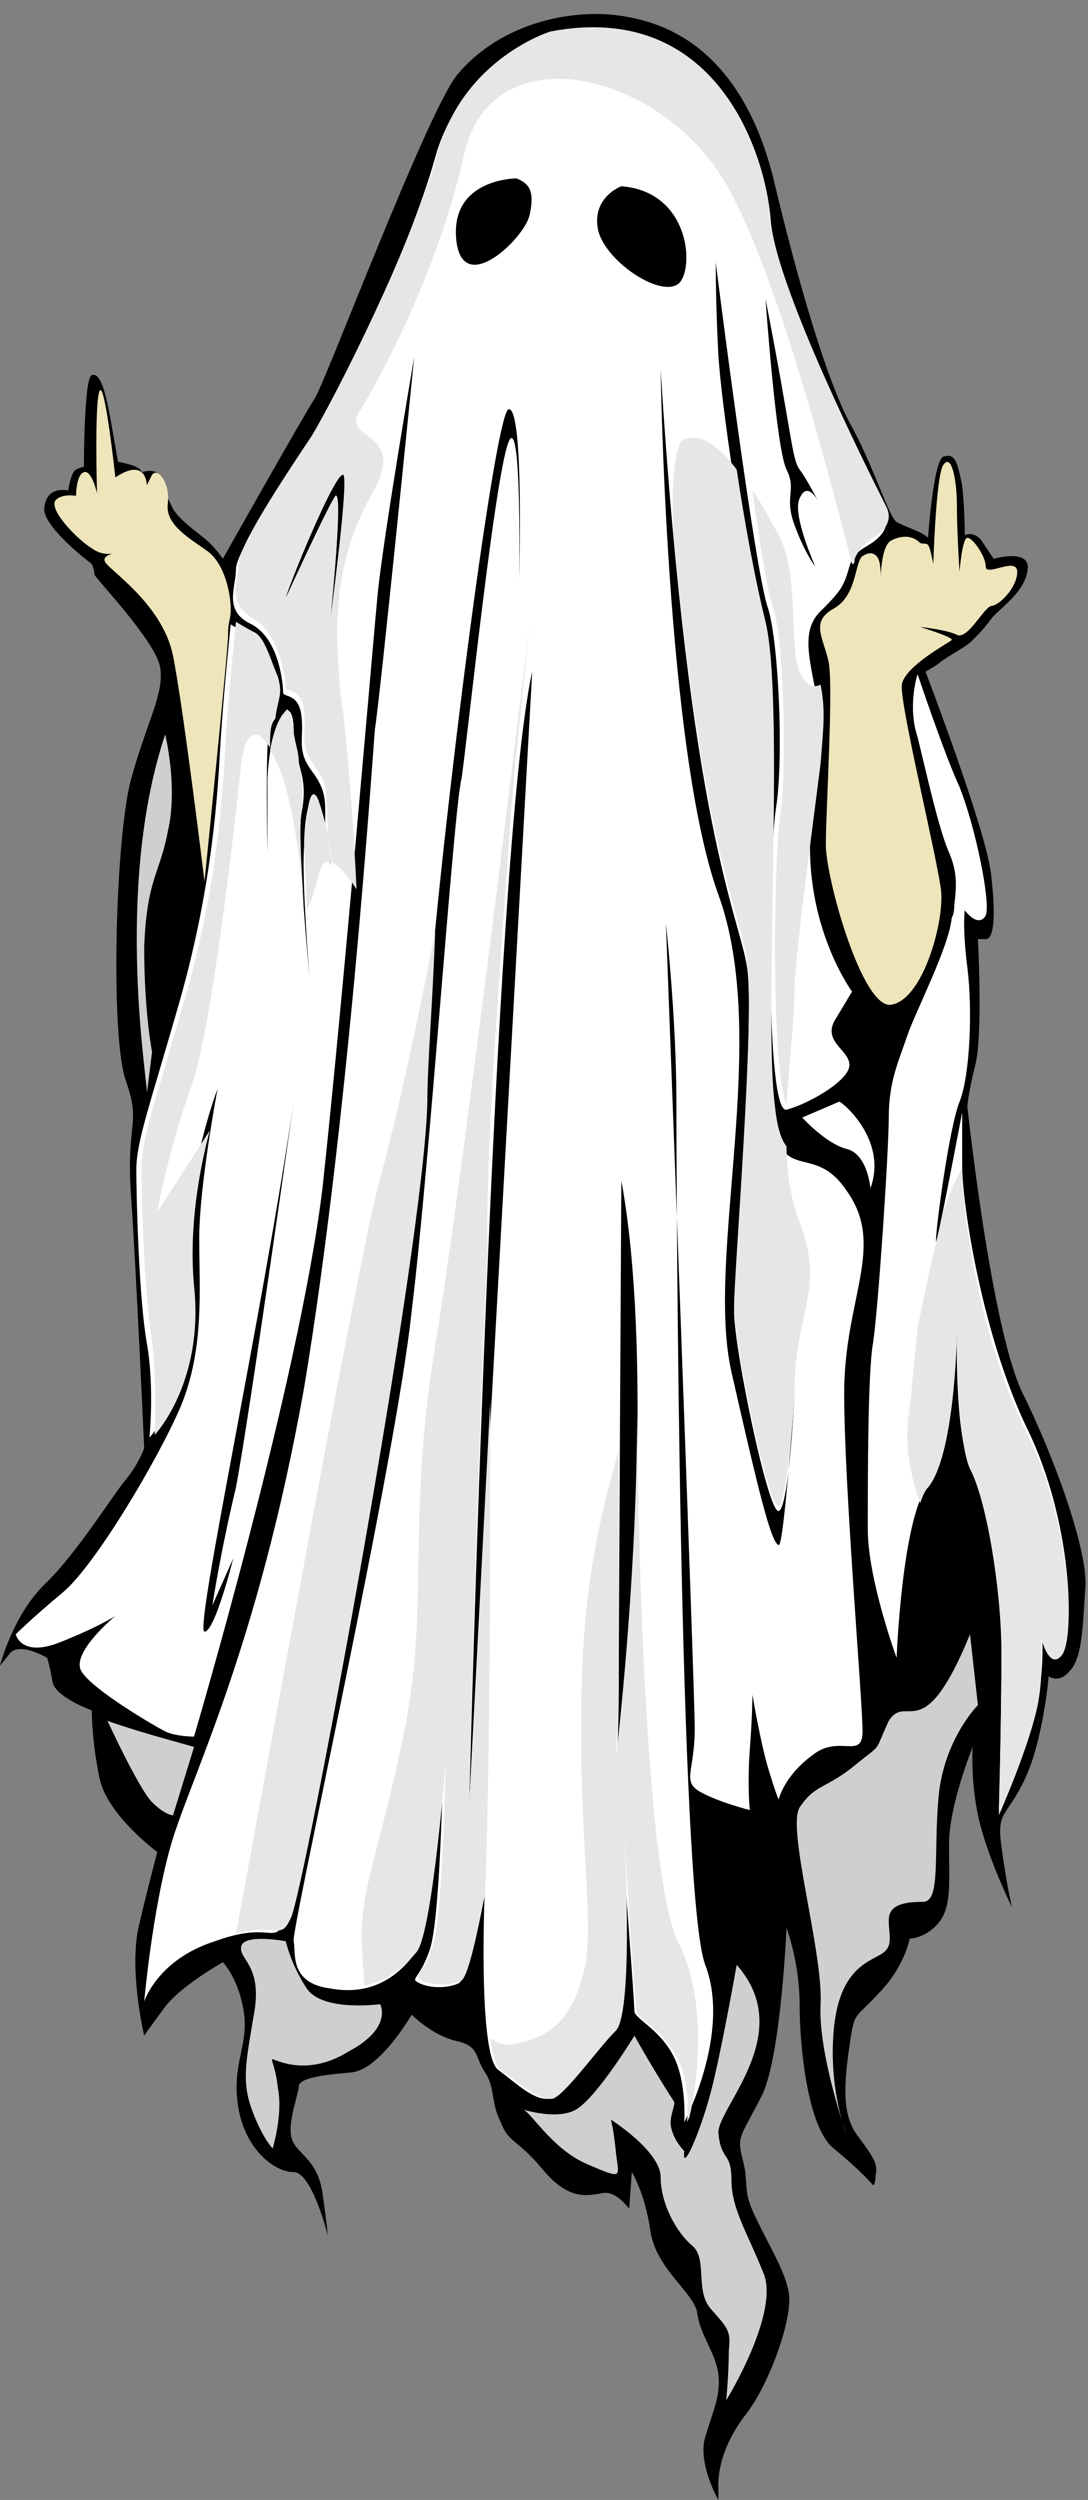 <?xml version="1.0" encoding="UTF-8"?><svg xmlns="http://www.w3.org/2000/svg" xmlns:xlink="http://www.w3.org/1999/xlink" height="95.3" preserveAspectRatio="xMidYMid meet" version="1.0" viewBox="30.9 2.2 41.5 95.3" width="41.5" zoomAndPan="magnify"><rect x="30.9" y="2.2" width="41.5" height="95.3" fill="#808080" stroke="none"/><g clip-rule="evenodd" fill-rule="evenodd"><g id="change1_1"><path d="M60.4,9c0.9,3.8,2,7.6,2.9,9.3c0.9,1.6,1.5,3.6,1.8,3.8c0.4,0.2,0.7,0.3,0.9,0.4c0.2,0.1,0.3,0.2,0.3,0.2 s0.2-3,0.6-3.1c0.4-0.1,0.5,0.1,0.7,1.1c0.1,0.9,0.1,1.9,0.1,1.9s0.4-0.2,0.7,0.3c0.4,0.6,0.4,0.6,0.4,0.6s1.4-0.4,1.3,0.4 c-0.1,0.9-1.1,1.5-1.4,1.9c-0.3,0.4-0.4,0.5-0.8,0.9c-0.4,0.3-1,0.6-1.2,0.8c-0.3,0.2-0.5,0.3-0.5,0.3s2.3,6,2.5,7.7 c0.2,1.7,0.1,2.5-0.2,2.5c-0.3,0-0.3,0-0.3,0s0.2,3.6-0.1,4.8c-0.3,1.2-0.3,1.6-0.3,1.6s0.9,8.4,2.1,10.9c1.2,2.4,2.5,6,2.4,7.4 c-0.1,1.4-0.1,2.7-0.6,3.2c-0.4,0.5-0.8,0.2-0.8,0.2s-0.2,2.4-0.9,3.9c-0.7,1.5-1.1,1.2-0.9,2.6c0.2,1.5,0.4,2.3,0.4,2.3 s-0.8-1.6-1.2-3.1c-0.4-1.5-0.3-3-0.3-3s-0.9,2.2-0.9,3.7c0,1.5,0.1,2.4-0.4,3c-0.5,0.6-1.1,0.6-1.1,0.6s-0.2,1.1-1.2,2.1 c-0.9,1-0.9,0.6-1.1,2c-0.2,1.4-0.3,2.6,0.3,3.4c0.6,0.8,0.8,1.1,0.7,1.5c0,0.4-0.1,0.4-0.1,0.4s-0.4-0.5-1.5-1.4 c-1-0.8-1.3-3.9-1.3-5.5s-0.5-2.9-0.5-2.9s-0.2,4.7-0.9,6.3c-0.8,1.6-1,1.6-0.8,2.4c0.2,0.8,0.1,0.6,0.2,1.4 c0.1,0.9,1.5,2.8,1.6,3.9c0.1,1-0.8,3.5-1.7,4.6c-0.9,1.2-1,2.2-1,2.6c0,0.5,0,0.6,0,0.6s-0.8-1.4-0.5-2.4c0.3-1,0.6-1.6,0.5-2.4 c-0.1-0.8-0.7-1.5-0.8-2.3c-0.1-0.8-1.6-1.7-1.8-3.2c-0.2-1.4-0.7-2.2-0.7-2.2l-0.1,1.4c0,0-0.5-0.7-1-0.6 c-0.6,0.1-1.3,0.3-2.3-0.9c-1-1.2-1.3-1-1.6-1.8c-0.4-0.8-0.2-1.3-0.6-1.9c-0.4-0.6-0.2-1-1.1-1.2S46.6,79,46.6,79 s-1.2,2.1-2.3,2.2c-1.1,0.1-1.9,0.2-2,0.5c0,0.3-0.4,1.3-0.3,1.9c0.1,0.7,1,0.8,1.2,2.2c0.2,1.4,0.2,1.6,0.2,1.6S42.8,85,42.1,85 c-0.7,0-1.8-0.8-2.1-2.4c-0.3-1.7,0.4-2.4,0.2-3.7c-0.2-1.3-0.8-1.9-0.8-1.9s-1.6,0.9-2.2,1.7c-0.6,0.8-0.8,1.1-0.8,1.1 s-0.6-2.5-0.2-4.2c0.4-1.7,0.7-2.8,0.7-2.8S35,71.4,34.7,70c-0.3-1.4-0.3-2.6-0.3-2.6s-1.4-0.5-1.5-1.1c-0.1-0.6-0.2-0.9-0.2-0.9 s-1-0.6-1.4-0.2c-0.4,0.5-0.4,0.5-0.4,0.5s0.5-2,1.8-3.2c1.2-1.2,2.5-3.3,3-3.9c0.5-0.6,0.7-1.2,0.7-1.2s-0.3-6.7-0.5-9.6 c-0.2-2.9,0.4-2.7-0.2-4.4c-0.6-1.7-0.4-9.3,0.2-11.5c0.6-2.2,1.3-3.3,1.1-4.3s-2.5-3.4-2.5-3.5c0-0.2-0.1-0.4-0.1-0.4 s-2-1.5-1.8-2.2c0.1-0.8,0.9-0.6,0.9-0.6s0.1-0.7,0.3-0.8c0.2-0.1,0.3-0.1,0.3-0.1s0-3.4,0.3-3.5c0.3-0.1,0.5,0.5,0.7,1.6 c0.2,1.1,0.3,1.7,0.3,1.7s0.5,0.1,0.7,0.2c0.2,0.1,0.2,0.2,0.2,0.2s0.6-0.2,0.7,0.2c0.1,0.3,0.2,0.6,0.5,1.2c0.3,0.5,1.1,1,1.4,1.3 c0.3,0.3,0.5,0.6,0.5,0.6s3.1-5.5,3.5-6.1c0.4-0.6,4.2-10.7,5.4-12.3C50,3,53,2.4,55.1,2.9C57.9,3.5,59.6,5.8,60.4,9L60.4,9z"/></g><g id="change2_1"><path d="M51.8,3.6c0,0-3.3,1-4.3,4.6c-1,3.6-3.8,9.3-4.8,10.8c-0.9,1.5-2.8,4.2-2.8,4.9c0,0.7-0.5,1.6,0.6,2.1 c1.1,0.6,1.2,2.4,1.2,2.6c0,0.2,0.6,0,0.7,0.9c0.1,0.9-0.2,1.3,0.4,2.1c0.6,0.8,0.5,1.2,0.5,2.2c0.1,1,0.2,1.4,0.2,1.4 s-0.2-1.9-0.5-2.4c-0.3-0.5-0.5,0.6-0.5,1.7c-0.1,1.1,0.2,4.9,0.2,4.9s-0.5-5.2-0.3-6.2c0.2-1,0-1.5-0.1-1.9 c-0.1-0.4-0.2-0.9-0.2-1.3c0-0.4-0.1-0.8-0.3-0.7c-0.1,0.2-0.6,0.6-0.7,2.6c0,2,0,2.8,0,2.8s-0.1-4.3,0.1-5 c0.2-0.7,0.4-0.8,0.1-1.6c-0.2-0.7-0.5-1.5-0.9-1.7c-0.4-0.2-0.7-0.4-0.7-0.4s-0.3,2.9-0.4,4.7c-0.1,1.8-0.3,5.2-1.5,9.5 c-1.2,4.2-1.7,5.5-1.7,6.6c0,1.1,0.1,4.9,0.4,6.6c0.3,1.7,0.1,3.6,0.1,3.6s1.9-2,1.5-5.7c-0.4-3.7,1.1-7.6,1.1-7.6 s-0.7,3.7-0.7,5.7s0.2,4.2-0.7,6.4c-0.9,2.1-3.3,6.1-4.5,7.1c-1.2,1-1.8,1.6-1.8,1.6s0.2,0.9,1.7,0.3c1.5-0.6,2.1-1,2.1-1 s-1.7,1.4-1.3,2.1c0.4,0.7,2.8,2.1,3.2,2.3c0.4,0.2,1.1,0.2,1.1,0.2s4-13.5,4.9-20.9c0.8-7.4,1.9-20.5,2.1-22.6 c0.2-2.1,1.4-9.1,1.4-9.1s-1.3,13-1.5,14.2c-0.1,1.2-1,14.9-2.7,25.1c-1.8,10.1-4.4,15-5.1,17.5c-0.7,2.5-1,5.9-1,5.9 s0.5-1.6,2.7-2.3c2.2-0.8,2.2,0.2,2.7-0.8c0.5-1,5.1-25.7,5.2-31.1c0.1-5.4,2.7-26.4,3.3-26.5c0.6-0.1,0.4,6.5,0.4,6.5 s0.1-5.5-0.3-5.4c-0.5,0.1-1.7,11.8-1.9,13c-0.3,1.2-1.2,14.6-1.9,20.3c-0.6,5.7-4.6,23.6-4.5,24c0.1,0.4-0.2,1.6,1.4,1.8 c1.6,0.3,2.6-0.5,3.2-1.3c0.6-0.8,1.1-7.2,1.1-7.2s-0.1,5.8-0.5,7c-0.4,1.2-0.8,1.1-0.4,1.3c0.4,0.2,1.1,0.2,1.5,0 c0.4-0.2,1-3.8,1-3.8s-0.3,6.5,0.5,7.1c0.8,0.6,1.4,1.2,2,1.1c0.5-0.1,1.7-1.8,2.4-2.6c0.7-0.7,0.3-7.7,0.3-7.7s0.5,6.6,0.5,7 c0.1,0.3,1,0.7,1.5,1.7c0.5,1,0.4,2.5,0.4,2.5s1.8-3.4,0.8-6c-1-2.6-1.1-29.7-1.1-32.9c0-3.2-0.4-6.8-0.4-6.8s1.1,29.1,1.1,30.7 c0,1.6-0.5,2,0.2,2.4c0.7,0.4,1.9,0.7,1.9,0.7s-0.1-0.9,0-2.3c0.1-1.3,0.1-2.1,0.1-2.1s0.3,1.8,0.6,2.8s0.4,1.2,0.4,1.2 s0.2-0.9,1.3-1.7c1-0.8,1.9,0.2,1.9-0.9c0-1.2-0.7-9.3-0.7-12.9c0-3.6,1.6-5.6,0.1-7.7c-1.4-2.1-2.7,0.2-3-3.8s0.4-15-0.3-17.9 c-0.7-2.9-1.5-8.4-1.6-10.2c-0.1-1.8-0.1-3.5-0.1-3.5s1.5,11.9,2,13.2c0.4,1.3,0.6,5.7,0.3,7.6c-0.3,1.9-0.4,11.7,0.4,11.5 c0.8-0.2,2.4-1.1,2.4-1.7s-1.1-0.9-0.5-1.8c0.6-1,0.6-1,0.6-1s-1.7-2.3-1.6-5.8c0.1-3.5,0.5-4.2,0.2-5.7c-0.3-1.5-0.5-2.4,0.3-3.1 c0.7-0.7,0.8-0.9,1-1.6c0.2-0.7,0.7-0.7,1.1-1.1c0.4-0.4,0.3-0.6,0.1-0.9c-0.1-0.2-4.2-8.3-4.4-10.9C60,8.1,58.1,2.4,51.8,3.6 L51.8,3.6z" fill="#fff"/></g><g id="change2_2"><path d="M65.9,27.9c0,0-0.4,1.2,0,2.4c0.3,1.2,0.8,3.5,1.2,4.4c0.3,0.7,0.3,1.2,0.2,2c0,0.1,0,0.3-0.1,0.5 c-0.1,1.1-1.4,3.6-1.7,4.5c-0.3,0.9-0.7,1.7-0.7,3.1c0,1.3-0.4,7.3-0.6,8.6C64,54.5,64,58.6,64,60.5c0,1.9,1.1,4.9,1.1,4.9 s0.2-5.3,1.2-6.6c0.9-1.2,1.1-6,1.1-6s-0.1,4.1,0.5,5.2c0.6,1.1,1.2,4.5,1.2,7.1c0,2.6-0.1,6.1-0.1,6.1s1.3-2.7,1.5-4.3 c0.3-1.6,0.1-2.9,0.1-2.7c0,0.2,0.3,1.5,0.8,0.9c0.5-0.6,0.4-4.9-1.3-8.4c-1.7-3.5-2.5-8.5-2.5-10.1c0-1.6,0-2,0-2s-1,5.3-1,4.9 c0-0.5,0.5-4.3,0.9-5.3c0.4-1,0.5-3.5,0.3-5.1c-0.2-1.6-0.1-2.2-0.1-2.2s0.5,0.7,0.8,0.2c0.2-0.5-0.4-3.4-1-4.9 C66.9,30.9,65.9,27.9,65.9,27.9L65.9,27.9z" fill="#fff"/></g><g id="change1_2"><path d="M41.8,25c0-0.2,1.9-4.9,2.2-4.7c0.3,0.2-0.5,5.5-0.5,5.5s0.5-4.9,0.2-4.7C43.5,21.3,41.8,25,41.8,25L41.8,25z"/></g><g id="change1_3"><path d="M54.6,47.2c0,0-0.1,17.6-0.1,19.4S54.4,70,54.4,70S56.1,55.4,54.6,47.2L54.6,47.2z"/></g><g id="change3_1"><path d="M35.3,20.4c0,0-0.4-3.7-0.6-3.3c-0.2,0.4-0.1,3.9-0.1,3.9s-0.2-0.9-0.5-0.8c-0.3,0.1-0.3,0.9-0.3,0.9 S33.2,21,33,21.3c-0.2,0.4,0.9,1.5,1.4,1.8c0.4,0.3,0.8,0.2,0.8,0.2s-0.4,0.1-0.3,0.3c0.1,0.3,2.2,1.6,2.6,3.6 c0.4,2,1.2,8.6,1.2,8.6s0.9-8.8,0.9-9.4s0.1-0.5,0.1-1c0-0.5-0.2-1.7-0.9-2.2c-0.7-0.5-1.6-1-1.5-1.8c0.1-0.8-0.4-1.4-0.6-1.1 c-0.2,0.4-0.2,0.4-0.2,0.4S36.5,19.6,35.3,20.4L35.3,20.4z" fill="#eee5bb"/></g><g id="change3_2"><path d="M66.5,23.7c0,0,0.1-3.5,0.4-3.8c0.3-0.4,0.5,0.6,0.5,1.6c0,1,0.1,2.5,0.1,2.5s0.1-1.3,0.3-1.3 c0.2,0,0.7,0.7,0.7,1.1s1.2-0.4,1.2,0.2c0,0.6-0.7,1.3-1,1.3c-0.3,0.1-0.9,1.3-1.3,1.1c-0.4-0.2-1.4-0.3-1.4-0.3s1.3,0.4,1.2,0.5 c-0.1,0.1-1.8,1-1.9,1.7c-0.1,0.7,1.4,6.8,1.5,7.9c0.1,1.2-0.7,4.1-1.9,4.3c-1.1,0.2-2.5-4.8-2.5-6.1c0-1.3,0.3-6.1,0.1-7 s-0.7-1.5,0.2-2c0.9-0.5,0.8-1.8,1.1-2c0.3-0.2,0.5-0.1,0.6,0.1c0.1,0.2,0.1,0.7,0.1,0.7s0-1.2,0.4-1.4c0.4-0.2,0.8-0.2,1.1,0.1 C66.3,23,66.3,22.7,66.5,23.7L66.5,23.7z" fill="#eee5bb"/></g><g id="change1_4"><path d="M60.1,13.6c0,0,0.4,5.7,0.8,6.5c0.4,0.8-0.1,1,0.3,2.1c0.4,1.1,0.8,1.6,0.8,1.6s-0.9-2-0.6-2.6 c0.3-0.7,0.7,0.1,0.7,0.1s-0.4-0.8-0.7-1.2C61.1,19.7,61.1,18.7,60.1,13.6L60.1,13.6z"/></g><g id="change1_5"><path d="M56.1,16.3c0,0,0.2,14.5,2.2,20c2,5.5-0.5,13.8,0.5,18.2s1.5,6.5,1.8,6.6c0.2,0.1,0.6-5.7,0.6-5.7 s-0.2,4.3-0.6,4.4c-0.4,0.1-1.7-6.2-1.7-7.6c0-1.3,0.8-11,0.5-13.1C59.1,37.1,57.2,33.8,56.1,16.3L56.1,16.3z"/></g><g id="change1_6"><path d="M42.1,44.2c0,0-1.7,12.1-2.2,14.7c-0.6,2.5-0.9,4.5-0.9,4.5l0.8-1.8c0,0-0.7,2.8-1.1,2.8S40.9,52.4,42.1,44.2 L42.1,44.2z"/></g><g id="change4_1"><path d="M37.2,30.2c0,0,0.5,2,0.1,3.7c-0.3,1.6-0.8,1.8-0.9,4.4c0,2.5,0.3,4,0.3,4l-0.2,1.6 C36.6,43.8,35.2,36.2,37.2,30.2L37.2,30.2z" fill="#ced0cf"/></g><g id="change2_3"><path d="M64.1,47.5c0,0-0.1-1.3-0.9-1.5c-0.8-0.2-1.7-1.2-1.7-1.2l1.4-0.6C62.9,44.1,64.8,45.6,64.1,47.5L64.1,47.5z" fill="#fff"/></g><g id="change4_2"><path d="M67.9,64.5l0.3,2.7c0,0-1.3,1.3-1.5,3.5c-0.2,2.2,0.1,4-0.6,4c-0.7,0-1.3,0.1-1.3,0.7c0,0.6,0.2,1-0.3,1.3 c-0.5,0.3-1.6,0.6-1.8,2.9c-0.2,2.3,0.5,4,0.5,4s-1.1-3.1-1-5c0.1-2-1.3-6.7-0.8-7.5c0.6-0.9,1-0.7,2.1-1.6 c1.1-0.9,0.7-0.4,1.3-1.7C65.5,66.7,66.1,68.9,67.9,64.5L67.9,64.5z" fill="#ced0cf"/></g><g id="change4_3"><path d="M59,77.1c0,0-0.6,3.4-1,4.9c-0.4,1.5-1.1,3.1-1,2.2c0,0-0.4-0.4-0.5-0.9c-0.1-0.4,0.2-0.9,0.1-1 c-0.9-1.4-1.5-2.5-1.5-2.5s-1.4,2.3-2.2,2.8c-0.8,0.5-2.4-0.1-2.1,0c0.3,0,1.1,1.5,2.5,2.1c1.4,0.6,1.2,0.5,1.1-0.4 c-0.1-1-0.2-1.3-0.2-1.3s1.9,1.2,1.9,2.2c0,1,0.6,2.1,1.2,2.6c0.6,0.5,0.1,1.7,0.7,2.4c0.6,0.7,0.8,0.8,0.7,1.6 c0,0.9-0.1,1.9-0.1,1.9s2.1-3.4,1.4-4.9c-0.6-1.5-1.2-2.4-1.2-3.5c0-1.1-0.4-0.7-0.5-1.8C58.3,82.5,61.3,79.7,59,77.1L59,77.1z" fill="#ced0cf"/></g><g id="change4_4"><path d="M45.4,78.6c0,0-2.2,0.3-2.8-0.6s-0.8-1.8-0.8-1.8s-1.6-0.3-1.7,0.2c-0.1,0.5,0.8,0.7,0.5,2.5 c-0.3,1.8-0.5,2.6-0.1,3.7c0.4,1.1,0.8,1.5,0.8,1.5s0.4-1.3,0.2-2.3c-0.1-0.9-0.3-1.1-0.2-1.1c0.1,0,1.3,0.7,2.9-0.3 C45.9,79.5,45.4,78.6,45.4,78.6L45.4,78.6z" fill="#ced0cf"/></g><g id="change1_7"><path d="M51.2,27.8l-2.4,43.1C48.8,70.9,49.7,34.6,51.2,27.8L51.2,27.8z"/></g><g id="change1_8"><path d="M50.6,9c0,0-2.5,0-2.3,2.3c0.2,2.3,2.6,0,2.8-0.9C51.3,9.5,51.1,9.2,50.6,9L50.6,9z"/></g><g id="change1_9"><path d="M54.6,9.3c0,0-1.1,0.4-0.9,1.6c0.2,1.2,2.4,2.7,3.1,2.1C57.4,12.4,57.2,9.5,54.6,9.3L54.6,9.3z"/></g><g id="change4_5"><path d="M35,67.8c0,0,1.2,2.6,1.7,3.1s0.8,0.5,0.8,0.5l0.8-2.6C38.4,68.8,36.4,68.3,35,67.8L35,67.8z" fill="#ced0cf"/></g><g id="change5_1"><path d="M43.4,34.1c0.1,0.7,0.2,1,0.2,1S43.5,34.6,43.4,34.1L43.4,34.1z M58.2,8.6c-2.7-3.8-8.6-5-9.6-0.5 c-1,4.5-3.3,8.7-4,9.8c-0.7,1.1,1.9,0.7,0.5,3.1c-1.4,2.5-1.5,4.8-1.2,7.7c0.4,2.9,0.6,7.4,0.6,7.4s-1.1-1.8-1.4-0.7 c-0.2,0.8-0.4,1.3-0.5,1.5c0-1-0.1-2.1-0.1-2.6c0.1-1.1,0.2-2.2,0.5-1.7c0.1,0.2,0.3,0.9,0.4,1.4c0-0.1,0-0.3,0-0.4 c-0.1-1,0.1-1.4-0.5-2.2c-0.6-0.8-0.3-1.1-0.4-2.1c-0.1-0.9-0.7-0.7-0.7-0.9c0-0.2-0.2-2-1.2-2.6c-1.1-0.6-0.6-1.5-0.6-2.1 c0-0.7,1.8-3.4,2.8-4.9c0.9-1.5,3.8-7.2,4.8-10.8c1-3.6,4.3-4.6,4.3-4.6c6.3-1.2,8.2,4.6,8.4,7.2c0.2,2.7,4.3,10.7,4.4,10.9 c0.1,0.2,0.2,0.5-0.1,0.9c-0.4,0.4-0.8,0.4-1.1,1.1c0,0.1,0,0.2-0.1,0.2C62.4,19.8,60.2,11.4,58.2,8.6L58.2,8.6z M43.5,25.8 c0,0,0.7-5.2,0.5-5.5c-0.3-0.2-2.2,4.5-2.2,4.7c0,0,1.7-3.7,1.9-3.9C44,21,43.5,25.8,43.5,25.8L43.5,25.8z" fill="#e6e6e6"/></g><g id="change5_2"><path d="M41.2,30.7c-0.9-1.4-1.1,0.6-1.1,0.6s-1,9.8-1.9,12.3c-0.9,2.5-1.3,4.8-1.3,4.8l2-3.1 c-0.4,1.5-0.8,3.7-0.6,5.9c0.4,3.7-1.5,5.7-1.5,5.7s0.1-1.8-0.1-3.6c-0.3-1.7-0.4-5.5-0.4-6.6c0-1.1,0.5-2.4,1.7-6.6 c1.2-4.2,1.4-7.7,1.5-9.5c0.1-1.8,0.4-4.7,0.4-4.7s0.3,0.2,0.7,0.4c0.4,0.2,0.6,1,0.9,1.7c0.2,0.7,0,0.8-0.1,1.6 C41.2,29.8,41.2,30.2,41.2,30.7L41.2,30.7z" fill="#e6e6e6"/></g><g id="change5_3"><path d="M41.2,30.8c0.2-1.1,0.5-1.4,0.6-1.5c0.1-0.2,0.2,0.2,0.3,0.7c0,0.4,0.2,0.8,0.2,1.3c0.1,0.4,0.2,0.9,0.1,1.9 c-0.1,0.5,0,2.2,0.1,3.6C42.4,35.6,42.1,32.1,41.2,30.8L41.2,30.8z" fill="#e6e6e6"/></g><g id="change5_4"><path d="M70.5,64.6c0-0.2,0-0.2,0-0.2C70.5,64.5,70.5,64.5,70.5,64.6L70.5,64.6z M65.5,57.1c0,0,0.2-2.3,0.4-4.3 c0.2-0.9,0.4-2,0.7-3.2c0,0,0.1-0.4,0.2-0.9c0.2-0.8,0.5-1.4,0.8-2v0.1c0,1.6,0.7,6.6,2.5,10.1c1.7,3.5,1.8,7.8,1.3,8.4 c-0.4,0.5-0.7-0.3-0.8-0.7c0,0.4,0.1,1.4-0.1,2.5c-0.3,1.6-1.5,4.3-1.5,4.3s0.1-3.5,0.1-6.1c0-2.6-0.6-6-1.2-7.1 c-0.5-1.1-0.5-4.9-0.5-5.2c0,0,0,0,0,0c0,0.3-0.1,4.7-1.1,5.9c-0.1,0.1-0.2,0.3-0.3,0.6c-0.5-1.4-0.6-2.5-0.4-4L65.5,57.1z" fill="#e6e6e6"/></g><g id="change5_5"><path d="M54.4,69.3c0,0.4-0.1,0.7-0.1,0.7S54.4,69.7,54.4,69.3L54.4,69.3z M55.2,56c0,0.1,0.1,17.5,1.6,20.3 c1.1,2.2,0.7,5.3,0.4,6.6c-0.1,0.2-0.1,0.2-0.1,0.2s0.2-1.5-0.4-2.5c-0.5-1-1.4-1.4-1.5-1.7c-0.1-0.3-0.5-7-0.5-7s0.4,6.9-0.3,7.7 c-0.7,0.7-1.9,2.4-2.4,2.6c-0.5,0.1-1.2-0.5-2-1.1c-0.2-0.1-0.3-0.6-0.4-1.2c0.3,0.2,0.6,0.3,1,0.2c0.9-0.2,2-0.6,2.5-2.5 c0.6-1.8-0.2-5.1,0-11.5c0.1-3.9,0.9-6.9,1.4-8.6c0,4.2,0,8.2,0,9c0,1.1-0.1,2.1-0.1,2.7C54.6,67.4,55.2,61.7,55.2,56L55.2,56z" fill="#e6e6e6"/></g><g id="change5_6"><path d="M49.5,49.7c-0.5,10.8-0.7,21.2-0.7,21.2l0.8-15.3c0,5.8,0,13.8-0.2,18.8c-0.2,1-0.6,3.1-0.9,3.3 c-0.4,0.2-1.1,0.2-1.5,0c-0.4-0.2,0-0.1,0.4-1.3c0.4-1.2,0.5-7,0.5-7s-0.5,6.4-1.1,7.2c-0.5,0.6-1.1,1.1-2,1.3l-0.1-1.5 c-0.1-2.1,0.6-3.3,1.6-8.1s0.1-8.1,1.2-14.8c1.1-6.7,3.6-27.5,3.6-27.5s-0.2,2-0.5,4.9l0,0c-0.1,0.7-0.1,1.4-0.2,2.1l0,0 C50,38.8,49.4,46.2,49.5,49.7L49.5,49.7z" fill="#e6e6e6"/></g><g id="change5_7"><path d="M47.2,44.2c-0.1,5.4-4.7,30.1-5.2,31.1c-0.4,0.9-0.5,0.2-2.1,0.6c1.4-7.5,4.6-25.3,5.4-28.4 c1.1-4,2.2-9.8,2.2-9.8C47.4,40.5,47.2,42.8,47.2,44.2L47.2,44.2z" fill="#e6e6e6"/></g><g id="change5_8"><path d="M60.4,25.4c-0.2-0.5-0.5-2.3-0.8-4.5c0.5,0.7,0.8,1.4,0.9,1.5c1,1.6,0.4,4.8,1,5.6c0.2,0.4,0.5,0.4,0.7,0.3 c0,0,0,0,0,0c0.2,1,0.1,1.7,0,3c-0.4,3.2-1,7.5-1,8.8c0,1-0.2,2.6-0.3,4.2c-0.6-1.4-0.5-9.6-0.2-11.3 C60.9,31.1,60.8,26.7,60.4,25.4L60.4,25.4z" fill="#e6e6e6"/></g><g id="change5_9"><path d="M59,20.1c0.3,2,0.7,4.2,1.1,5.8c0.7,2.9,0,13.9,0.3,17.9c0.1,1.1,0.2,1.7,0.5,2.1c0,1.1,0.2,2.1,0.5,2.9 c1,2.6-0.2,3.4-0.2,6.5c0,0,0,0,0,0v0c0,0.5-0.3,4.2-0.6,4.3c-0.4,0.1-1.7-6.2-1.7-7.6c0-1.3,0.8-11,0.5-13.1 c-0.2-1.7-1.7-4.4-2.8-16.2c-0.1-1.9,0-3.3,0.3-3.7C57.6,18.6,58.4,19.3,59,20.1L59,20.1z" fill="#e6e6e6"/></g></g></svg>